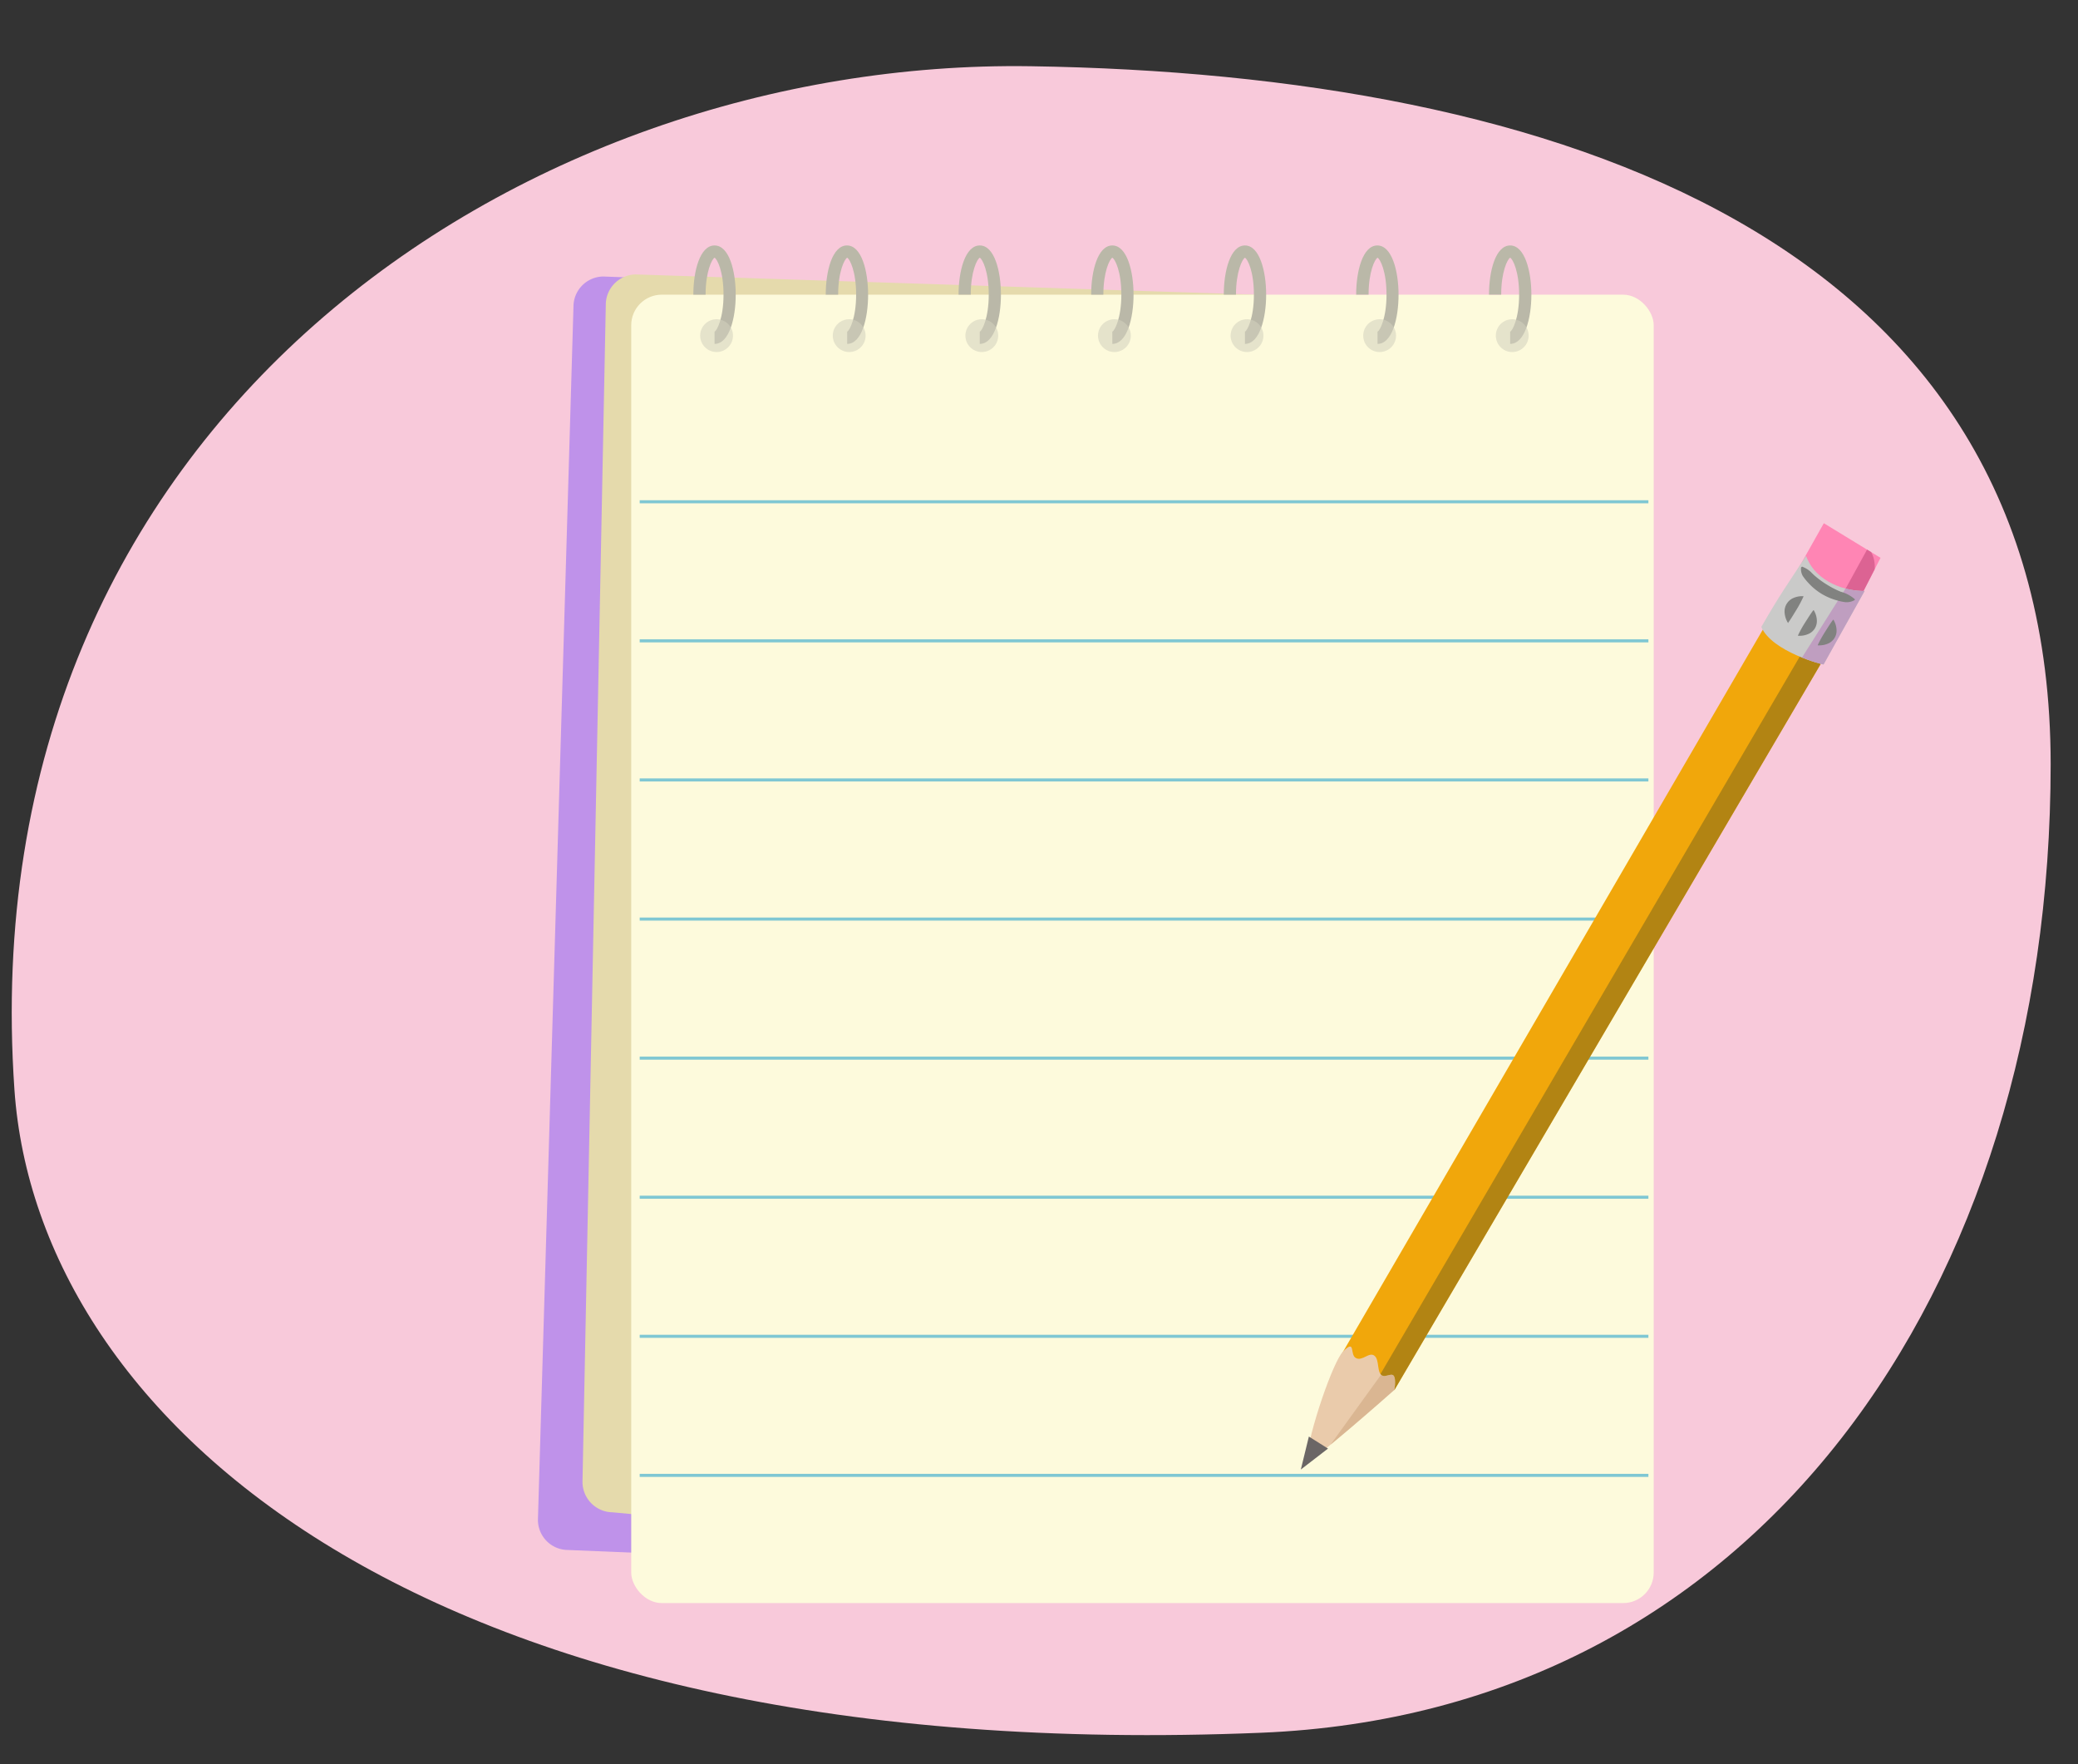 <svg id="Layer_1" data-name="Layer 1" xmlns="http://www.w3.org/2000/svg" xmlns:xlink="http://www.w3.org/1999/xlink" viewBox="0 0 380 322.6"><rect x="0" y="0" width="380" height="322.6" fill="#333333" stroke="none"/><defs><style>.cls-1{fill:#c5c2e2;}.cls-10,.cls-2{fill:none;}.cls-3{clip-path:url(#clip-path);}.cls-4{fill:#f8c9da;}.cls-5{fill:#bf92ea;}.cls-6{fill:#e5daac;}.cls-7{fill:#fdfadc;}.cls-8{fill:#bab8a8;}.cls-9{fill:#d3d1be;opacity:0.56;}.cls-10{stroke:#7fc7d3;stroke-miterlimit:10;stroke-width:0.56px;}.cls-11{fill:#f1a70b;}.cls-12{clip-path:url(#clip-path-2);}.cls-13{fill:#977617;opacity:0.7;}.cls-13,.cls-16{isolation:isolate;}.cls-14{fill:#eacbab;}.cls-15{clip-path:url(#clip-path-3);}.cls-16{fill:#caa37a;opacity:0.5;}.cls-17{fill:#00452b;}.cls-18{fill:#ff85b4;}.cls-19{clip-path:url(#clip-path-4);}.cls-20{fill:#dc6393;}.cls-21{fill:#cacac9;}.cls-22{clip-path:url(#clip-path-5);}.cls-23{fill:#bf9ec0;}.cls-24{fill:#818280;}.cls-25{fill:#6b6665;}</style><clipPath id="clip-path"><path class="cls-1" d="M-84,148.34c-9.88-124.24-72.6-110-174.71-125.71-110.11-16.94-181,9.4-181.76,134.82-.88,145.34,106.51,140.83,185.22,145.87C-152.13,309.93-72.62,291.05-84,148.34Z"/></clipPath><clipPath id="clip-path-2"><path class="cls-2" d="M339.77,109.79c-1.32-5.45-6-7.44-10.53-6.49l-83.72,144,9.47,6.87Z"/></clipPath><clipPath id="clip-path-3"><path class="cls-2" d="M245.61,247.11c2.37-2.36,1.15.59,2.35,1.21s2.39-1.19,3.38-.43.36,3.24,1.51,3.67c.46.18,1.15-.23,1.68-.19.95.06.46,2.76.46,2.76s-16.29,14.45-16.16,13.15C239.4,261.58,243.81,248.9,245.61,247.11Z"/></clipPath><clipPath id="clip-path-4"><polygon class="cls-2" points="329.26 103.24 333.52 95.67 343.89 102 339.68 110.21 329.26 103.24"/></clipPath><clipPath id="clip-path-5"><path class="cls-2" d="M322.09,114.63c3.57-6.21,4.82-7.8,8.18-13,1.8,5,7.56,6.52,10.71,6.42l-7.51,13.45C333.48,121.59,324,119.17,322.09,114.63Z"/></clipPath></defs><path class="cls-1" d="M-84,148.34c-9.88-124.24-72.6-110-174.71-125.71-110.11-16.94-181,9.4-181.76,134.82-.88,145.34,106.51,140.83,185.22,145.87C-152.13,309.93-72.62,291.05-84,148.34Z"/><g class="cls-3"><path class="cls-1" d="M34,315.47c-2.82-2.41-7.89-2.06-12,1-4.57,3.45-6.23,9-3.7,12.32s8.29,3.3,12.86-.15c3.27-2.46,5.05-6,4.88-9l.43-35.53-2.11,0Z"/><path class="cls-1" d="M23.88,331.77A7.15,7.15,0,0,1,18,329.11c-2.68-3.56-1-9.37,3.79-13,3.92-3,8.73-3.55,11.84-1.58l.34-30.92,3,0-.44,36c.18,3.28-1.75,6.88-5.06,9.37A12.91,12.91,0,0,1,24,331.77Zm5.46-17.4a12,12,0,0,0-7,2.51c-4.36,3.29-6,8.53-3.61,11.68A6.32,6.32,0,0,0,24,330.85a12,12,0,0,0,6.93-2.54c3-2.27,4.85-5.65,4.69-8.61L36,284.59h-1.2l-.35,31.89-.75-.65A6.65,6.65,0,0,0,29.34,314.37Z"/></g><g id="kglm_10.201a_b"><path class="cls-4" d="M2.64,199.25c4.2,60.63,75,123.86,228,117.58C321.07,313.12,375,236,375,139.72S284.23,13.56,188.49,12.11C95.69,10.7-5.81,77,2.64,199.25Z"/><path class="cls-5" d="M293.84,291.28l-190-7.87a5.51,5.51,0,0,1-5.47-5.51l6.5-221.83a5.51,5.51,0,0,1,5.47-5.51l183.48,6.73a5.51,5.51,0,0,1,5.47,5.52v223A5.51,5.51,0,0,1,293.84,291.28Z"/><path class="cls-6" d="M284.69,292.68,112,276.52a5.56,5.56,0,0,1-5.48-5.59l4.26-215.16a5.55,5.55,0,0,1,5.47-5.59l168.46,5.49a5.56,5.56,0,0,1,5.48,5.59V287.09A5.56,5.56,0,0,1,284.69,292.68Z"/><rect class="cls-7" x="115.43" y="53.88" width="186.98" height="239.24" rx="5.59"/><path class="cls-8" d="M130.67,62.88V60.64c.43-.15,1.64-2.47,1.64-6.76s-1.16-6.52-1.64-6.76c-.48.24-1.64,2.55-1.64,6.76h-2.24c0-4.34,1.21-9,3.88-9s3.87,4.67,3.87,9S133.33,62.88,130.67,62.88Z"/><circle class="cls-9" cx="131.04" cy="61.37" r="3"/><path class="cls-8" d="M154.92,62.88V60.64c.43-.15,1.64-2.47,1.64-6.76s-1.16-6.52-1.64-6.76c-.48.24-1.65,2.55-1.65,6.76H151c0-4.34,1.21-9,3.88-9s3.87,4.67,3.87,9S157.58,62.88,154.92,62.88Z"/><circle class="cls-9" cx="155.29" cy="61.37" r="3"/><path class="cls-8" d="M179.17,62.88V60.64c.42-.15,1.64-2.47,1.64-6.76s-1.16-6.52-1.64-6.76c-.49.24-1.65,2.55-1.65,6.76h-2.23c0-4.34,1.21-9,3.88-9s3.87,4.67,3.87,9S181.83,62.88,179.17,62.88Z"/><circle class="cls-9" cx="179.54" cy="61.37" r="3"/><path class="cls-8" d="M203.41,62.88V60.64c.43-.15,1.65-2.47,1.65-6.76s-1.16-6.52-1.65-6.76c-.48.24-1.64,2.55-1.64,6.76h-2.23c0-4.34,1.21-9,3.87-9s3.88,4.67,3.88,9S206.08,62.88,203.41,62.88Z"/><circle class="cls-9" cx="203.79" cy="61.37" r="3"/><path class="cls-8" d="M227.66,62.88V60.64c.43-.15,1.64-2.47,1.64-6.76s-1.16-6.52-1.64-6.76c-.48.24-1.64,2.55-1.64,6.76h-2.23c0-4.34,1.21-9,3.87-9s3.88,4.67,3.88,9S230.33,62.88,227.66,62.88Z"/><circle class="cls-9" cx="228.04" cy="61.37" r="3"/><path class="cls-8" d="M251.91,62.88V60.64c.43-.15,1.64-2.47,1.64-6.76s-1.16-6.52-1.64-6.76c-.48.24-1.64,2.55-1.64,6.76H248c0-4.34,1.21-9,3.87-9s3.88,4.67,3.88,9S254.58,62.88,251.91,62.88Z"/><circle class="cls-9" cx="252.29" cy="61.37" r="3"/><path class="cls-8" d="M276.16,62.88V60.64c.43-.15,1.64-2.47,1.64-6.76s-1.16-6.52-1.64-6.76c-.48.24-1.64,2.55-1.64,6.76h-2.23c0-4.34,1.21-9,3.87-9s3.88,4.67,3.88,9S278.82,62.88,276.16,62.88Z"/><circle class="cls-9" cx="276.54" cy="61.37" r="3"/><line class="cls-10" x1="116.98" y1="91.75" x2="301.44" y2="91.75"/><line class="cls-10" x1="116.98" y1="117.18" x2="301.44" y2="117.18"/><line class="cls-10" x1="116.98" y1="142.61" x2="301.44" y2="142.61"/><line class="cls-10" x1="116.98" y1="168.05" x2="301.44" y2="168.05"/><line class="cls-10" x1="116.98" y1="193.48" x2="301.44" y2="193.48"/><line class="cls-10" x1="116.98" y1="218.91" x2="301.44" y2="218.91"/><line class="cls-10" x1="116.98" y1="244.34" x2="301.44" y2="244.34"/><line class="cls-10" x1="116.98" y1="269.77" x2="301.44" y2="269.77"/></g><path class="cls-11" d="M339.77,109.79c-1.32-5.45-6-7.44-10.53-6.49l-83.72,144,9.47,6.87Z"/><g class="cls-12"><polygon class="cls-13" points="343.07 109.03 339.32 102.6 248.47 258.05 257.1 255.42 343.07 109.03"/></g><path class="cls-14" d="M245.61,247.11c2.37-2.36,1.15.59,2.35,1.21s2.39-1.19,3.38-.43.36,3.24,1.51,3.67c.46.18,1.15-.23,1.68-.19.95.06.46,2.76.46,2.76s-16.29,14.45-16.16,13.15C239.4,261.58,243.81,248.9,245.61,247.11Z"/><g class="cls-15"><polygon class="cls-16" points="253.82 249.61 233.8 277.32 238.34 282.32 259.17 253.32 253.82 249.61"/><path class="cls-17" d="M229.53,284.35c1.38-3.56,2.56-9.25,4.57-12.6,2.28-1.63,4,0,3.88,2.86a18.67,18.67,0,0,1-8.55,8.9"/></g><polygon class="cls-18" points="329.26 103.24 333.52 95.67 343.89 102 339.68 110.21 329.26 103.24"/><g class="cls-19"><path class="cls-20" d="M341.62,100.14,336,110.38l3.51,1S345.28,104.56,341.62,100.14Z"/></g><path class="cls-21" d="M322.09,114.63c3.57-6.21,4.82-7.8,8.18-13,1.8,5,7.56,6.52,10.71,6.42l-7.51,13.45C333.48,121.59,324,119.17,322.09,114.63Z"/><g class="cls-22"><polygon class="cls-23" points="337.95 106.89 327.12 124.05 331.91 125.76 342.46 107.22 337.95 106.89"/></g><path class="cls-24" d="M327,113.87c.54-.75,1-1.55,1.48-2.32s.91-1.59,1.3-2.43a.09.09,0,0,0,0-.11h-.15a4,4,0,0,0-1.94.46,2.72,2.72,0,0,0-1,1,2.69,2.69,0,0,0-.35,1.39,4.1,4.1,0,0,0,.55,1.92l.06.1a.07.07,0,0,0,.1,0Z"/><path class="cls-24" d="M329,116.25a3.84,3.84,0,0,0,1.88-.42,2.57,2.57,0,0,0,1-.93,2.65,2.65,0,0,0,.37-1.34,3.83,3.83,0,0,0-.51-1.87l-.05-.1a.07.07,0,0,0-.1,0h0a0,0,0,0,0,0,0c-.54.71-1,1.48-1.48,2.22s-.92,1.53-1.3,2.34a.08.08,0,0,0,0,.1H329Z"/><path class="cls-24" d="M332.6,118a3.94,3.94,0,0,0,1.88-.41,2.64,2.64,0,0,0,1-.94,2.47,2.47,0,0,0,.37-1.34,3.85,3.85,0,0,0-.5-1.87l-.05-.1a.07.07,0,0,0-.1,0h0l0,0c-.54.71-1,1.48-1.47,2.22s-.92,1.53-1.3,2.34a.07.07,0,0,0,0,.1h.15Z"/><path class="cls-24" d="M329.37,103.71a2.45,2.45,0,0,0,.32,1.63,9.71,9.71,0,0,0,1,1.24,10.88,10.88,0,0,0,2.42,2,11.16,11.16,0,0,0,2.89,1.22,8.53,8.53,0,0,0,1.52.31,3,3,0,0,0,1.59-.36.15.15,0,0,0,.07-.19h0l0,0h0a6.47,6.47,0,0,0-2.59-1.37,16.72,16.72,0,0,1-2.42-1.24,16.5,16.5,0,0,1-2.21-1.59,9.58,9.58,0,0,1-.8-.76,4.56,4.56,0,0,0-1.13-.78l-.41-.19a.15.15,0,0,0-.19.08h0Z"/><polygon class="cls-25" points="242.85 264.87 239.35 262.67 237.88 268.7 242.85 264.87"/></svg>